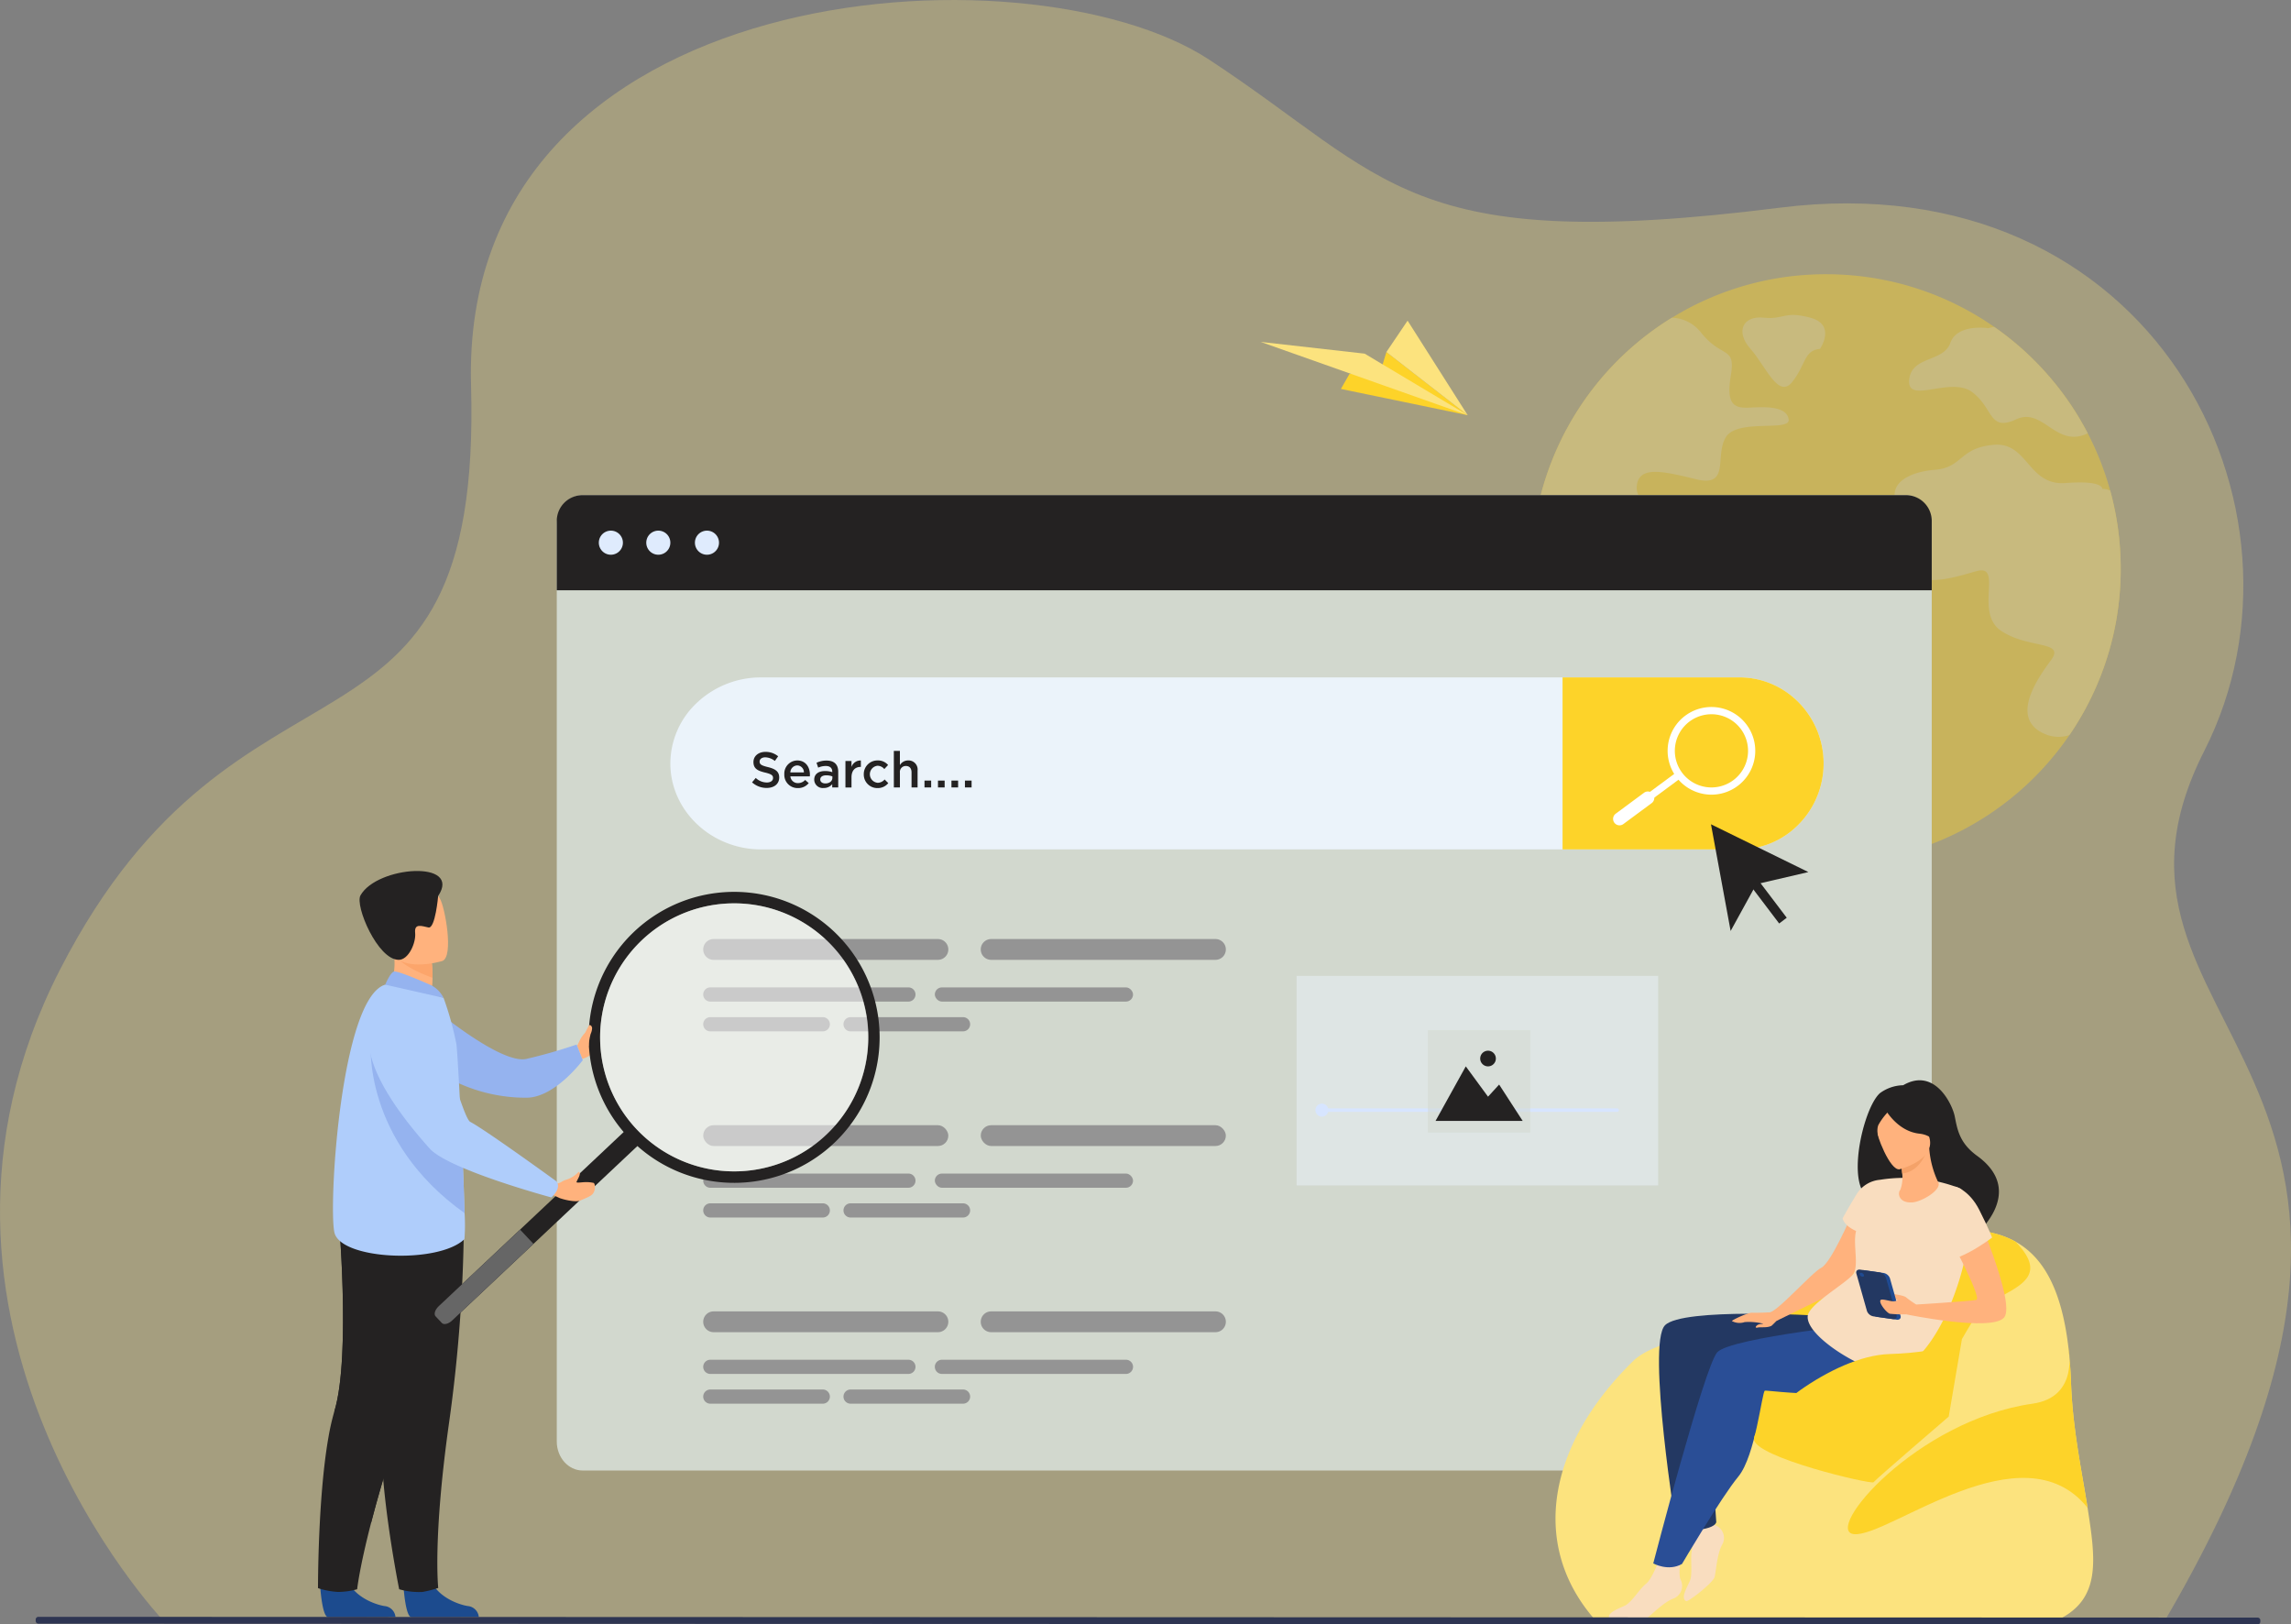 <svg xmlns="http://www.w3.org/2000/svg" width="568.776" height="403.244" viewBox="0 0 568.776 403.244">
  <rect x="0" y="0" width="568.776" height="403.244" fill="#808080" stroke="none"/>
  <g id="Fyndee_about" transform="translate(-183.413 -119.625)">
    <g id="Group_182266" data-name="Group 182266" transform="translate(183.413 119.625)">
      <path id="Path_89908" data-name="Path 89908" d="M223.877,521.847s-70.335-74.252-25.543-161.567,104.9-43.376,102.023-145.022,138.3-110.33,183.228-80.841,48.886,48.48,141.657,36.768,135.913,74.8,105.425,134.833c-35.611,70.116,71.657,76.91-9.85,216Z" transform="translate(-183.413 -119.625)" fill="rgba(252,227,126,0.3)"/>
      <g id="Group_182228" data-name="Group 182228" transform="translate(380.196 68.074)" opacity="0.4">
        <path id="Path_89909" data-name="Path 89909" d="M1939.419,481a73.646,73.646,0,0,1-1.182,13.176,73.172,73.172,0,0,1-138.872,16.438,71.889,71.889,0,0,1-3.725-10.52,73.666,73.666,0,0,1-.861-34.66c.011-.059.025-.113.036-.171a73.342,73.342,0,0,1,28.553-43.517q2.255-1.636,4.641-3.1a72.757,72.757,0,0,1,38.262-10.8q2.792,0,5.528.208a72.655,72.655,0,0,1,36.23,12.877h0A73.433,73.433,0,0,1,1928.1,441.88q1.68,2.655,3.138,5.455A72.821,72.821,0,0,1,1939.419,481Z" transform="translate(-1793.117 -407.843)" fill="#fdd329"/>
        <g id="Group_182227" data-name="Group 182227" transform="translate(1.66 10.113)">
          <path id="Path_89910" data-name="Path 89910" d="M1846.786,483.167c-2.919,4.623,1.219,12.651-7.538,10.461s-14.11-3.164-14.6,1.7,6.568,4.867,6.568,9.976-3.163,6.8-8.028,4.371-6.265-5.955-11.921-3.766-8.94.73-10.217-3.649a6.406,6.406,0,0,0-.909-1.916c.011-.059.025-.113.036-.171a73.343,73.343,0,0,1,28.552-43.517q2.255-1.637,4.641-3.1a9.621,9.621,0,0,1,7.331,3.824c5.108,6.327,8.513,3.164,7.3,10.461s.73,8.272,4.864,8.027,9-.244,9.487,2.919S1849.7,478.544,1846.786,483.167Z" transform="translate(-1800.146 -452.872)" fill="#fce37e"/>
          <path id="Path_89911" data-name="Path 89911" d="M2004.293,718.94s-6.446,2.068-8.149-2.432.243-5.474-5.474-6.811-6.2-5.23-9.852-4.744-1.825,1.946-6.082,5.109-8.149,1.7-8.027,7.541,6.446,6.75,7.723,10.581-.912,5.473,1.825,8.393,7.845,1.642,5.473,5.656-6.021,7.115-4.2,13.318.547,6.568,3.649,10.947,9.122,5.838,10.034,2.919-4.2-6.75-2.554-9.67,4.379-.912,5.474-5.291,5.534-4.378,5.9-7.419-5.352-7.663-3.162-9.609,6.568,3.527,9.974-1.338,1.095-8.757,4.622-13.379S2006.726,716.264,2004.293,718.94Z" transform="translate(-1927.367 -644.859)" fill="#fce37e"/>
          <path id="Path_89912" data-name="Path 89912" d="M2230.006,617.846a73.659,73.659,0,0,1-1.182,13.176,72.743,72.743,0,0,1-11.545,28.063,8.35,8.35,0,0,1-5.849-.157c-9.122-3.649-2.372-13.5,1.277-18.427s-5.656-2.737-12.406-7.3.729-16.785-6.2-14.778-15.325,4.561-19.339-2.19,3.649-7.845.182-13.5,2.007-8.94,8.94-9.487,6.021-5.473,14.6-6.2,8.392,10.217,17.88,9.487,9.06,1.459,9.06,1.459a4.416,4.416,0,0,1,1.981.416A73.281,73.281,0,0,1,2230.006,617.846Z" transform="translate(-2085.365 -554.806)" fill="#fce37e"/>
          <path id="Path_89913" data-name="Path 89913" d="M2234.49,489.644c-7.889,3.839-11.056-6.6-17.8-3.463-6.8,3.164-5.608-2.919-10.958-6.813s-16.055,3.164-15.57-2.919,8.513-4.379,10.217-9.243,9.487-3.649,9.487-3.649a5.281,5.281,0,0,1,1.416-.321s0,0,0,0a73.435,73.435,0,0,1,20.065,20.952Q2233.032,486.844,2234.49,489.644Z" transform="translate(-2098.033 -460.265)" fill="#fce37e"/>
          <path id="Path_89914" data-name="Path 89914" d="M2034.182,459.06s4.136-5.967-2.432-7.727-6.446.544-11.555,0-7.115,3.409-3.284,7.727,6.933,12.6,10.4,8.187S2030.107,459.486,2034.182,459.06Z" transform="translate(-1964.188 -450.658)" fill="#fce37e"/>
        </g>
      </g>
      <path id="Path_89915" data-name="Path 89915" d="M1110.006,647.244v227.7c0,3.983-2.876,7.215-6.422,7.215H775.067c-3.546,0-6.421-3.231-6.421-7.215v-227.7c0-3.987,2.876-7.215,6.421-7.215h328.517C1107.13,640.029,1110.006,643.257,1110.006,647.244Z" transform="translate(-630.42 -517.115)" fill="#d2d8ce"/>
      <g id="Group_182230" data-name="Group 182230" transform="translate(138.226 122.914)">
        <path id="Path_89916" data-name="Path 89916" d="M1110.006,646.45v17.193H768.646V646.45a6.421,6.421,0,0,1,6.421-6.421h328.517A6.421,6.421,0,0,1,1110.006,646.45Z" transform="translate(-768.646 -640.029)" fill="#242222"/>
        <g id="Group_182229" data-name="Group 182229" transform="translate(10.442 8.817)">
          <path id="Path_89917" data-name="Path 89917" d="M812.857,680.35a2.989,2.989,0,1,1,2.989,2.989A2.99,2.99,0,0,1,812.857,680.35Z" transform="translate(-812.857 -677.361)" fill="#dfebfd"/>
          <path id="Path_89918" data-name="Path 89918" d="M862.731,680.35a2.989,2.989,0,1,1,2.989,2.989A2.989,2.989,0,0,1,862.731,680.35Z" transform="translate(-850.951 -677.361)" fill="#dfebfd"/>
          <path id="Path_89919" data-name="Path 89919" d="M913.864,680.35a2.989,2.989,0,1,1,2.989,2.989A2.989,2.989,0,0,1,913.864,680.35Z" transform="translate(-890.007 -677.361)" fill="#dfebfd"/>
        </g>
      </g>
      <rect id="Rectangle_151523" data-name="Rectangle 151523" width="89.766" height="52.031" transform="translate(321.902 242.25)" fill="#ebf3fa" opacity="0.5"/>
      <path id="Path_89923" data-name="Path 89923" d="M1174.356,852.959a21.536,21.536,0,0,1-6.126,15.079,20.537,20.537,0,0,1-14.724,6.271H910.587c-12.4,0-22.542-9.608-22.542-21.35a20.721,20.721,0,0,1,6.622-15.077,23.106,23.106,0,0,1,15.92-6.27h242.919C1164.974,831.612,1174.356,841.217,1174.356,852.959Z" transform="translate(-721.618 -663.448)" fill="#ebf3fa"/>
      <path id="Path_89924" data-name="Path 89924" d="M1890.67,852.959a21.535,21.535,0,0,1-6.126,15.079,20.536,20.536,0,0,1-14.724,6.271h-43.958v-42.7h43.958C1881.289,831.612,1890.67,841.217,1890.67,852.959Z" transform="translate(-1437.932 -663.448)" fill="#fdd329"/>
      <g id="Group_182233" data-name="Group 182233" transform="translate(400.474 175.513)">
        <g id="Group_182232" data-name="Group 182232" transform="translate(13.544)">
          <path id="Path_89925" data-name="Path 89925" d="M1947.215,884.486a11.032,11.032,0,0,1-1.629-.121,10.88,10.88,0,0,1-4.868-19.506h0a10.88,10.88,0,1,1,6.5,19.627Zm-5.43-18.187a9.088,9.088,0,1,0,12.712,1.9,9.1,9.1,0,0,0-12.712-1.9Z" transform="translate(-1936.316 -862.728)" fill="#fff"/>
        </g>
        <rect id="Rectangle_151524" data-name="Rectangle 151524" width="1.792" height="14.848" transform="translate(15.863 16.097) rotate(53.492)" fill="#fff"/>
        <path id="Path_89926" data-name="Path 89926" d="M1879.284,959.253h0a1.6,1.6,0,0,1,.334-2.238l7.028-5.2a1.6,1.6,0,0,1,2.238.334h0a1.6,1.6,0,0,1-.334,2.238l-7.028,5.2A1.6,1.6,0,0,1,1879.284,959.253Z" transform="translate(-1878.97 -930.531)" fill="#fff"/>
      </g>
      <path id="Rectangle_151525" data-name="Rectangle 151525" d="M2.581,0H58.267a2.581,2.581,0,0,1,2.581,2.581v0a2.581,2.581,0,0,1-2.581,2.581H2.581A2.581,2.581,0,0,1,0,2.581v0A2.581,2.581,0,0,1,2.581,0Z" transform="translate(174.587 233.113)" fill="#949494"/>
      <g id="Group_182238" data-name="Group 182238" transform="translate(174.587 245.115)">
        <path id="Path_89950" data-name="Path 89950" d="M952.275,1192.217H924.357a1.761,1.761,0,0,1-1.762-1.762h0a1.761,1.761,0,0,1,1.762-1.761h27.918a1.761,1.761,0,0,1,1.762,1.761h0A1.761,1.761,0,0,1,952.275,1192.217Z" transform="translate(-922.595 -1181.305)" fill="#949494"/>
        <g id="Group_182237" data-name="Group 182237" transform="translate(0 0)">
          <path id="Rectangle_151526" data-name="Rectangle 151526" d="M1.761,0H50.936A1.761,1.761,0,0,1,52.7,1.761v0a1.762,1.762,0,0,1-1.762,1.762H1.761A1.761,1.761,0,0,1,0,1.762v0A1.761,1.761,0,0,1,1.761,0Z" fill="#949494"/>
          <rect id="Rectangle_151527" data-name="Rectangle 151527" width="49.208" height="3.523" rx="1.762" transform="translate(57.5)" fill="#949494"/>
          <path id="Path_89951" data-name="Path 89951" d="M1099.707,1192.217h-27.918a1.761,1.761,0,0,1-1.761-1.762h0a1.761,1.761,0,0,1,1.761-1.761h27.918a1.761,1.761,0,0,1,1.762,1.761h0A1.761,1.761,0,0,1,1099.707,1192.217Z" transform="translate(-1035.205 -1181.305)" fill="#949494"/>
        </g>
      </g>
      <path id="Rectangle_151528" data-name="Rectangle 151528" d="M2.581,0H58.267a2.581,2.581,0,0,1,2.581,2.581v0a2.581,2.581,0,0,1-2.581,2.581H2.581A2.581,2.581,0,0,1,0,2.581v0A2.581,2.581,0,0,1,2.581,0Z" transform="translate(243.488 233.113)" fill="#949494"/>
      <path id="Rectangle_151529" data-name="Rectangle 151529" d="M2.581,0H58.267a2.581,2.581,0,0,1,2.581,2.581v0a2.581,2.581,0,0,1-2.581,2.581H2.581A2.581,2.581,0,0,1,0,2.581v0A2.581,2.581,0,0,1,2.581,0Z" transform="translate(174.587 325.544)" fill="#949494"/>
      <g id="Group_182240" data-name="Group 182240" transform="translate(174.587 337.547)">
        <path id="Path_89952" data-name="Path 89952" d="M952.275,1583.56H924.357a1.762,1.762,0,0,1-1.762-1.761h0a1.761,1.761,0,0,1,1.762-1.761h27.918a1.761,1.761,0,0,1,1.762,1.761h0A1.761,1.761,0,0,1,952.275,1583.56Z" transform="translate(-922.595 -1572.649)" fill="#949494"/>
        <g id="Group_182239" data-name="Group 182239">
          <path id="Rectangle_151530" data-name="Rectangle 151530" d="M1.761,0H50.936A1.761,1.761,0,0,1,52.7,1.761v0a1.761,1.761,0,0,1-1.761,1.761H1.762A1.762,1.762,0,0,1,0,1.761v0A1.761,1.761,0,0,1,1.761,0Z" fill="#949494"/>
          <path id="Rectangle_151531" data-name="Rectangle 151531" d="M1.761,0H47.446a1.762,1.762,0,0,1,1.762,1.762v0a1.761,1.761,0,0,1-1.761,1.761H1.761A1.761,1.761,0,0,1,0,1.762v0A1.761,1.761,0,0,1,1.761,0Z" transform="translate(57.5)" fill="#949494"/>
          <path id="Path_89953" data-name="Path 89953" d="M1099.707,1583.56h-27.918a1.762,1.762,0,0,1-1.761-1.761h0a1.761,1.761,0,0,1,1.761-1.761h27.918a1.761,1.761,0,0,1,1.762,1.761h0A1.762,1.762,0,0,1,1099.707,1583.56Z" transform="translate(-1035.205 -1572.649)" fill="#949494"/>
        </g>
      </g>
      <path id="Rectangle_151532" data-name="Rectangle 151532" d="M2.581,0H58.267a2.581,2.581,0,0,1,2.581,2.581v0a2.581,2.581,0,0,1-2.581,2.581H2.581A2.581,2.581,0,0,1,0,2.581v0A2.581,2.581,0,0,1,2.581,0Z" transform="translate(243.488 325.544)" fill="#949494"/>
      <rect id="Rectangle_151533" data-name="Rectangle 151533" width="60.848" height="5.163" rx="2.581" transform="translate(174.587 279.328)" fill="#949494"/>
      <g id="Group_182242" data-name="Group 182242" transform="translate(174.587 291.331)">
        <path id="Path_89954" data-name="Path 89954" d="M952.275,1387.888H924.357a1.761,1.761,0,0,1-1.762-1.761h0a1.762,1.762,0,0,1,1.762-1.762h27.918a1.761,1.761,0,0,1,1.762,1.762h0A1.761,1.761,0,0,1,952.275,1387.888Z" transform="translate(-922.595 -1376.977)" fill="#949494"/>
        <g id="Group_182241" data-name="Group 182241">
          <path id="Rectangle_151534" data-name="Rectangle 151534" d="M1.761,0H50.936A1.761,1.761,0,0,1,52.7,1.761v0a1.761,1.761,0,0,1-1.761,1.761H1.762A1.762,1.762,0,0,1,0,1.761v0A1.761,1.761,0,0,1,1.761,0Z" fill="#949494"/>
          <rect id="Rectangle_151535" data-name="Rectangle 151535" width="49.208" height="3.523" rx="1.762" transform="translate(57.5)" fill="#949494"/>
          <path id="Path_89955" data-name="Path 89955" d="M1099.707,1387.888h-27.918a1.761,1.761,0,0,1-1.761-1.761h0a1.762,1.762,0,0,1,1.761-1.762h27.918a1.762,1.762,0,0,1,1.762,1.762h0A1.761,1.761,0,0,1,1099.707,1387.888Z" transform="translate(-1035.205 -1376.977)" fill="#949494"/>
        </g>
      </g>
      <rect id="Rectangle_151536" data-name="Rectangle 151536" width="60.848" height="5.163" rx="2.581" transform="translate(243.488 279.328)" fill="#949494"/>
      <g id="Group_182246" data-name="Group 182246" transform="translate(78.949 216.218)">
        <path id="Path_89956" data-name="Path 89956" d="M790.093,1204.647s.638-1.435,1.051-2.115,2.179-2.671,2.479-2.22,1.5,3.485.864,4.334.041,2.328-3.135,3.223Z" transform="translate(-725.751 -1161.232)" fill="#ffb27d"/>
        <path id="Path_89957" data-name="Path 89957" d="M640.662,1180.512s16.258,13.571,22.6,12.314a125.01,125.01,0,0,0,12.565-3.591l1.521,3.892s-6.823,9.255-13.936,9.316a40.518,40.518,0,0,1-19.334-4.814Z" transform="translate(-611.614 -1146.159)" fill="#95b3ef"/>
        <path id="Path_89958" data-name="Path 89958" d="M519.942,1778.653s.472,7.614,1.945,7.723c.2.014,7.471.014,7.471.014l9.286-.054a3.014,3.014,0,0,0-2.775-2.711c-2.715-.473-7.258-2.381-8.9-5.969C525.236,1773.882,519.942,1778.653,519.942,1778.653Z" transform="translate(-519.407 -1601.154)" fill="#1c4b8e"/>
        <path id="Path_89959" data-name="Path 89959" d="M517.676,1484.85a19.358,19.358,0,0,0,5.027.945,18.459,18.459,0,0,0,4.693-.67s.531-5.14,3.456-16.465c1.534-5.936,3.723-13.568,6.839-23.052,8.614-26.211,11.233-41.544,11.473-43,.013-.076.018-.114.018-.114l-.028-.013-26.483-11.628s3.273,36.124-.9,49.99a58.4,58.4,0,0,0-1.516,6.643C517.615,1462.551,517.676,1484.85,517.676,1484.85Z" transform="translate(-517.676 -1306.822)" fill="#242222"/>
        <path id="Path_89960" data-name="Path 89960" d="M544,1468.66c1.534-5.936,3.723-13.568,6.839-23.052,8.614-26.211,11.233-41.544,11.473-43,0-.044-.005-.084-.01-.127l-26.483-11.628s3.273,36.124-.9,49.99C534.333,1442.785,544,1468.66,544,1468.66Z" transform="translate(-530.826 -1306.822)" fill="#242222"/>
        <path id="Path_89961" data-name="Path 89961" d="M607.517,1778.653s.472,7.614,1.945,7.723c.2.014,7.471.014,7.471.014l9.287-.054a3.014,3.014,0,0,0-2.776-2.711c-2.714-.473-7.258-2.381-8.9-5.969C612.812,1773.882,607.517,1778.653,607.517,1778.653Z" transform="translate(-586.297 -1601.154)" fill="#1c4b8e"/>
        <path id="Path_89962" data-name="Path 89962" d="M580.031,1394.461a377.034,377.034,0,0,1-3.706,52.151c-4.05,28.742-2.677,40.942-2.677,40.942a27.6,27.6,0,0,1-3.906.993,17.725,17.725,0,0,1-5.795-.671s-5.8-28.753-4.135-43.139-7.938-49.365-7.938-49.365Z" transform="translate(-543.797 -1309.575)" fill="#242222"/>
        <path id="Path_89963" data-name="Path 89963" d="M591.582,1125.109l5.169,3.39,4.709-1.332c.861-1.228,1.089-3.6,1.1-5.645a35.081,35.081,0,0,0-.185-3.76l-6.974-3.078-2.6-1.147c.007.041.2,2.137.23,2.443A17.8,17.8,0,0,1,591.582,1125.109Z" transform="translate(-574.126 -1095.003)" fill="#ffb27d"/>
        <path id="Path_89964" data-name="Path 89964" d="M566.045,1217.467c-6.434,6.212-30.786,5.168-32.286-1.677s1.637-58.267,12.628-61.5c2.281-.67,14.474,3.271,14.474,3.271a77.325,77.325,0,0,1,3.168,11.378c.243,1.241.954,14.381,1.486,26.675.248,5.75.458,11.315.565,15.39A44.458,44.458,0,0,1,566.045,1217.467Z" transform="translate(-529.692 -1126.074)" fill="#afcdfb"/>
        <path id="Path_89965" data-name="Path 89965" d="M599.279,1119.783c1.415,2.392,6.38,4.486,9.01,5.445a35.089,35.089,0,0,0-.185-3.759l-6.974-3.078C599.588,1118.37,598.648,1118.714,599.279,1119.783Z" transform="translate(-579.853 -1098.709)" fill="#fca56b"/>
        <path id="Path_89966" data-name="Path 89966" d="M597.743,1069.816s-11.237,3.506-13.313-3.526-4.923-11.315,2.164-13.85,9.279-.266,10.543,1.913S600.612,1068.723,597.743,1069.816Z" transform="translate(-566.862 -1047.481)" fill="#ffb27d"/>
        <path id="Path_89967" data-name="Path 89967" d="M580.885,1041.258s-.717,8.183-2.409,7.828-3.555-1.115-3.307,1.352-1.646,6.7-4.086,6.685c-5.233-.021-10.919-13.45-9.487-16C565.73,1033.777,586.86,1032.295,580.885,1041.258Z" transform="translate(-551.051 -1035.065)" fill="#242222"/>
        <path id="Path_89968" data-name="Path 89968" d="M599.842,1144.134c-.145-.061-8.366-3.749-9.327-3.431s-2.16,3.254-2.16,3.254l14.475,3.273A7.189,7.189,0,0,0,599.842,1144.134Z" transform="translate(-571.661 -1115.737)" fill="#95b3ef"/>
        <g id="Group_182244" data-name="Group 182244" transform="translate(28.967 5.182)">
          <path id="Path_89969" data-name="Path 89969" d="M690.712,1309.653,644.63,1353.04c-.9.85-2.042,1.121-2.531.6l-1.556-1.652c-.489-.519-.15-1.64.753-2.49l46.082-43.387c.9-.85,2.042-1.121,2.531-.6l1.556,1.652C691.954,1307.683,691.615,1308.8,690.712,1309.653Z" transform="translate(-640.319 -1246.615)" fill="#242222"/>
          <path id="Path_89970" data-name="Path 89970" d="M664.852,1415.539l-20.222,19.039c-.9.85-2.042,1.121-2.531.6l-1.556-1.652c-.489-.519-.15-1.64.753-2.49L661.518,1412Z" transform="translate(-640.319 -1328.153)" fill="#666"/>
          <path id="Path_89971" data-name="Path 89971" d="M803.765,1103.663a36.119,36.119,0,1,0,59.866-36.3c-.185-.185-.375-.367-.567-.547a36.121,36.121,0,0,0-59.3,36.844Zm10.324-33.335a33.269,33.269,0,1,1,1.433,47.026A33.228,33.228,0,0,1,814.089,1070.327Z" transform="translate(-763.965 -1057.005)" fill="#242222"/>
          <g id="Group_182243" data-name="Group 182243" transform="translate(41.085 2.852)" opacity="0.5">
            <path id="Path_89972" data-name="Path 89972" d="M871.764,1125.14a33.269,33.269,0,1,1-1.434-47.024A33.131,33.131,0,0,1,871.764,1125.14Z" transform="translate(-814.268 -1069.079)" fill="#fff"/>
          </g>
        </g>
        <path id="Path_89973" data-name="Path 89973" d="M596.317,1258.07c-25.392-18.093-23.28-42.237-23.28-42.237,9.281,5.234,18.489,16.808,22.715,26.847C596,1248.43,596.21,1254,596.317,1258.07Z" transform="translate(-559.929 -1173.137)" fill="#95b3ef"/>
        <g id="Group_182245" data-name="Group 182245" transform="translate(12.579 31.492)">
          <path id="Path_89974" data-name="Path 89974" d="M768.012,1353.3a6.929,6.929,0,0,0,3.243-2s.764.052-.125,1.681c-.074.136-.239.486-.364.734a.158.158,0,0,0,.133.227c1.033.079,2.072-.33,4.063.085.275.057.355.715.344,1a2.542,2.542,0,0,1-.535,1.734c-.321.423-1.216.878-3.208,1.68-.759.306-2.93.075-4.965-.624l-1.625-.752.5-3.021.408.086C766.533,1354.254,767.336,1353.462,768.012,1353.3Z" transform="translate(-719.142 -1308.095)" fill="#ffb27d"/>
          <path id="Path_89975" data-name="Path 89975" d="M579.344,1168.4s-22.815,4.344,6.712,37.383c4.723,5.284,30.236,12.164,30.236,12.164s2.588-2.2,1.283-3.984c0,0-17.567-12.756-21.432-14.785-1.739-.912-6.748-20.361-9.583-25.044A12.778,12.778,0,0,0,579.344,1168.4Z" transform="translate(-570.934 -1168.397)" fill="#afcdfb"/>
        </g>
        <path id="Path_89976" data-name="Path 89976" d="M792.711,1202.59a11.6,11.6,0,0,0,.892-2.178,12.037,12.037,0,0,1,1.472-3.333c.155-.155.666.046.726.71a3.86,3.86,0,0,1-.366,1.443,16.249,16.249,0,0,0-.483,2.867C794.6,1203.249,792.711,1202.59,792.711,1202.59Z" transform="translate(-727.75 -1158.775)" fill="#ffb27d"/>
      </g>
      <g id="Group_182247" data-name="Group 182247" transform="translate(424.778 204.627)">
        <path id="Path_89977" data-name="Path 89977" d="M2006.053,997.851l-12.916,3.006-6.387,11.622-4.877-26.486Z" transform="translate(-1981.873 -985.993)" fill="#242222"/>
        <rect id="Rectangle_151537" data-name="Rectangle 151537" width="2.361" height="13.66" transform="matrix(0.797, -0.604, 0.604, 0.797, 8.677, 13.738)" fill="#242222"/>
      </g>
      <g id="Group_182261" data-name="Group 182261" transform="translate(376.711 268.171)">
        <g id="Group_182260" data-name="Group 182260" transform="translate(9.467)">
          <g id="Group_182259" data-name="Group 182259">
            <g id="Group_182255" data-name="Group 182255" transform="translate(0 37.099)">
              <path id="Path_89987" data-name="Path 89987" d="M1943.368,1508.855H1828.18c-16.059-18.371-11.818-43.188,9.5-64.118,2.68-2.632,7.822-4.5,13.366-5.816a148.158,148.158,0,0,1,21.9-3.034,81.394,81.394,0,0,0,9.788-9.387c11.384-13.782,21.069-12.6,21.069-12.6,11.6-2.258,21.5-2.921,28.839,1.163,0,0,0,0,0,0,6.8,3.789,11.4,11.657,13.121,26.116.327,2.734.551,5.7.666,8.927.421,11.734,2.734,22.172,4.107,31.01a0,0,0,0,1,0,0C1952.525,1493.927,1953.931,1503.663,1943.368,1508.855Z" transform="translate(-1818.442 -1412.101)" fill="#fce37e"/>
            </g>
            <path id="Path_89988" data-name="Path 89988" d="M2028.55,1429.807c-7.041,3.835-7.82,16.47-18.84,19.732s-29.727,2.966-40.338,14.476c-10.237,11.1-21.527-17.147-16.666-25.094a148.162,148.162,0,0,1,21.9-3.034,81.355,81.355,0,0,0,9.788-9.387c11.385-13.782,21.069-12.6,21.069-12.6,11.6-2.258,21.5-2.921,28.839,1.163,0,0,0,0,0,0C2042.385,1423.421,2035.591,1425.971,2028.55,1429.807Z" transform="translate(-1920.106 -1375.002)" fill="#fdd329"/>
            <g id="Group_182258" data-name="Group 182258" transform="translate(13.255)">
              <path id="Path_89989" data-name="Path 89989" d="M1953.717,1704.4s2.028,5.378,1.608,7.377.281,5.869-.532,7.6-2.264,4.256-.861,4.888c.532.24,6.7-4.579,7.054-6s.613-5.6,1.79-7.868a3.371,3.371,0,0,0-1.536-4.927c-1.714-.829-4.114-5.389-4.114-5.389Z" transform="translate(-1934.738 -1594.972)" fill="#f9ddbf"/>
              <path id="Path_89990" data-name="Path 89990" d="M1966.754,1500.883s-33.7-2.08-38.045,2.389c-4.576,4.71,2.879,51.035,2.879,51.035s9.139.262,9.858-2.158c0,0-1.715-22.429-.289-26.309s.522-9.248.522-9.248,17.882,2.67,23.554,1.31S1966.754,1500.883,1966.754,1500.883Z" transform="translate(-1914.786 -1442.445)" fill="#233862"/>
              <path id="Path_89991" data-name="Path 89991" d="M2061.3,1397.713c0,.028-4.967,11.593-7.39,12.825s-11.194,11.318-13.075,11.143,1.942,2.06,1.942,2.06,15.592-7.607,16.484-8.049,5.585-8.171,6.229-12.094S2061.3,1397.713,2061.3,1397.713Z" transform="translate(-2001.163 -1364.012)" fill="#ffb27d"/>
              <path id="Path_89992" data-name="Path 89992" d="M1887.32,1752.39s-1.921,5.418-3.531,6.673-3.572,4.665-5.312,5.466-4.476,1.79-3.812,3.18c.252.527,8.077.827,9.258-.029s4.079-3.88,6.444-4.856a3.371,3.371,0,0,0,2.005-4.755c-.775-1.739.333-6.772.333-6.772Z" transform="translate(-1874.564 -1634.082)" fill="#f9ddbf"/>
              <path id="Path_89993" data-name="Path 89993" d="M2144.636,1283.592c-.72-.831,17.532,1.219,19.959,10.543,0,0,14.019-11.049,1.159-20.361-4.452-3.223-4.9-6.665-5.546-9.814s-5.089-12.2-12.795-7.7a10.03,10.03,0,0,0-5.749,1.948C2136.6,1262.6,2131.072,1290.5,2144.636,1283.592Z" transform="translate(-2074.353 -1255.027)" fill="#242222"/>
              <path id="Path_89994" data-name="Path 89994" d="M1976.913,1509.367s-36.641,3.738-39.86,7.48-15.859,52.381-15.859,52.381,3.74,2.083,7.138.133c0,0,9.689-16.5,13.976-21.683s5.887-21.173,6.6-21.337,23.671,3.2,31.576-2.876S1976.913,1509.367,1976.913,1509.367Z" transform="translate(-1910.18 -1449.294)" fill="#2a4e96"/>
              <path id="Path_89995" data-name="Path 89995" d="M2121.273,1360.212a38.176,38.176,0,0,0-19.824-2.112,7.586,7.586,0,0,0-5.924,3.779c-2.287,3.769-3.357,5.793-3.357,5.793s.221,1.746,3.347,3.136c-.852,3.125.781,8.581-.719,10.7s-10.812,7.372-11.271,10.293c-.844,5.366,15.917,15.087,20.916,14.047C2118.82,1402.855,2128.576,1364.319,2121.273,1360.212Z" transform="translate(-2034.147 -1333.396)" fill="#f9ddbf"/>
              <path id="Path_89996" data-name="Path 89996" d="M2181.294,1277a20.4,20.4,0,0,0,1.949-6.172c.163-1.986-1.517-9.131-8.693-7.4a9.922,9.922,0,0,0-3.952,1.938c-1.479,1.216-3.541,3.735-.394,9.811l.864,2.072Z" transform="translate(-2099.117 -1261.24)" fill="#242222"/>
              <g id="Group_182256" data-name="Group 182256" transform="translate(65.43 4.976)">
                <path id="Path_89997" data-name="Path 89997" d="M2179.8,1336.936c-.726.766-.44,3.31,2.957,3.119,2.23-.126,7.008-2.884,6.56-4.789a23.613,23.613,0,0,1-2.333-8.613l-.4.114-6.806,1.915s.329,2.163.5,4.213A8.766,8.766,0,0,1,2179.8,1336.936Z" transform="translate(-2172.884 -1314.711)" fill="#ffb27d"/>
                <path id="Path_89998" data-name="Path 89998" d="M2180.736,1329.048s.329,2.164.5,4.213c3.861-.414,5.627-4.105,6.311-6.128Z" transform="translate(-2173.851 -1315.078)" fill="#f4a269"/>
                <path id="Path_89999" data-name="Path 89999" d="M2161.057,1295.8s8.905-2.244,7.423-7.768-1.332-9.534-7.08-8.336-6.283,3.6-6.236,5.566S2158.7,1296.24,2161.057,1295.8Z" transform="translate(-2154.317 -1278.682)" fill="#ffb27d"/>
                <path id="Path_90000" data-name="Path 90000" d="M2164.326,1278.061s2.991,5.7,8.633,6.309c3.3.358,4.208,2.533,4.208,2.533a51.791,51.791,0,0,0-2.653-10.021S2165.326,1274.484,2164.326,1278.061Z" transform="translate(-2161.317 -1276.095)" fill="#242222"/>
                <path id="Path_90001" data-name="Path 90001" d="M2155.616,1284.6a15.514,15.514,0,0,0-2.551,3.394c-.891,2.078.849,6.456,1.567,7.4,0,0-4.147-7.03-2.763-10.075C2153.336,1282.09,2155.616,1284.6,2155.616,1284.6Z" transform="translate(-2151.586 -1281.881)" fill="#242222"/>
              </g>
              <path id="Path_90002" data-name="Path 90002" d="M2015.652,1500.322s-1.773,1.879-1.989,1.98c-1.173.549-2.654.23-3.37.41s-.592-.265-.065-.627,1.827-.221,1.3-.352a14.441,14.441,0,0,0-4.478-.376,4.023,4.023,0,0,1-3.164-.254c-.107-.175,3.9-2.136,5.047-2.07s4.439-.094,4.439-.094Z" transform="translate(-1973.337 -1441.329)" fill="#ffb27d"/>
              <path id="Path_90003" data-name="Path 90003" d="M2203.394,1383.223s11.052,24.947,7.983,28.61c-3.047,3.638-24.313-.781-24.313-.781l.655-2.317s15.639-.957,16.754-1.272c1.6-.453-7.924-17.95-7.924-17.95Z" transform="translate(-2113.254 -1352.944)" fill="#ffb27d"/>
              <path id="Path_90004" data-name="Path 90004" d="M2216.906,1366.823c.265.007,3.568,1.09,5.94,5.783,2.331,4.61,3.18,6.849,3.18,6.849s-10.33,8.011-14.441,5.063S2213.115,1366.726,2216.906,1366.823Z" transform="translate(-2130.888 -1340.418)" fill="#f9ddbf"/>
              <path id="Path_90005" data-name="Path 90005" d="M2173.729,1482.166s-1.776-1.152-2.494-1.782-4.878-1.142-4.877-.721,2.425.992,2.689,1.413,1.743,2.152,3.007,2.148A1.8,1.8,0,0,0,2173.729,1482.166Z" transform="translate(-2097.44 -1426.489)" fill="#ffb27d"/>
              <g id="Group_182257" data-name="Group 182257" transform="translate(61.396 46.997)">
                <path id="Path_90006" data-name="Path 90006" d="M2147.757,1466.892l-4.766-.678a2.083,2.083,0,0,1-1.613-1.329l-2.632-9.305c-.179-.633.253-1.064.965-.963l4.767.678a2.083,2.083,0,0,1,1.613,1.329l2.632,9.306C2148.9,1466.562,2148.469,1466.993,2147.757,1466.892Z" transform="translate(-2137.714 -1454.462)" fill="#1f4a91"/>
                <path id="Path_90007" data-name="Path 90007" d="M2143.558,1466.295l-4.767-.678a2.084,2.084,0,0,1-1.613-1.329l-2.631-9.306c-.179-.633.253-1.063.965-.962l4.767.677a2.083,2.083,0,0,1,1.613,1.329l2.632,9.306C2144.7,1465.965,2144.27,1466.4,2143.558,1466.295Z" transform="translate(-2134.507 -1454.006)" fill="#233862"/>
                <path id="Path_90008" data-name="Path 90008" d="M2138.068,1457.784c-.074-.263.1-.442.4-.4a.865.865,0,0,1,.67.552c.075.263-.1.442-.4.4A.866.866,0,0,1,2138.068,1457.784Z" transform="translate(-2137.214 -1456.582)" fill="#1f4a91"/>
              </g>
              <path id="Path_90009" data-name="Path 90009" d="M2166.207,1489.193a32.8,32.8,0,0,1-4.033-.146c-.809-.192-2.875-2.755-2.324-3.4.347-.4,2.273.32,3.192.318s3.3-1.33,4.935,1.386C2168.16,1487.66,2166.207,1489.193,2166.207,1489.193Z" transform="translate(-2092.398 -1431.085)" fill="#ffb27d"/>
            </g>
            <path id="Path_90010" data-name="Path 90010" d="M2078.665,1527.022s-3.47,3.252-18,3.719-33.461,16.52-33.639,21.051,29.248,11.417,29.7,10.769,18.657-16.287,18.657-16.287Z" transform="translate(-1977.763 -1462.78)" fill="#fdd329"/>
            <path id="Path_90011" data-name="Path 90011" d="M2185.271,1575.175c-16.16-20.171-49.356,7.328-57.948,6.552-7.9-.714,15.4-28.284,44.3-32.387,11.681-1.658,8.883-13.729,8.877-14.1.327,2.734.551,5.7.667,8.927C2181.584,1555.9,2183.9,1566.337,2185.271,1575.175Z" transform="translate(-2053.18 -1469.055)" fill="#fdd329"/>
          </g>
        </g>
      </g>
      <path id="Path_90012" data-name="Path 90012" d="M772.554,1820.843l-550.958-.19a.674.674,0,0,1-.671-.672v-.344a.673.673,0,0,1,.672-.671l550.958.19a.673.673,0,0,1,.671.671v.344A.673.673,0,0,1,772.554,1820.843Z" transform="translate(-212.065 -1417.599)" fill="#2e3552"/>
      <g id="Group_182262" data-name="Group 182262" transform="translate(312.978 79.6)">
        <path id="Path_90013" data-name="Path 90013" d="M1592.861,498.777l31.47,6.51-20.175-15.677-1.359,4.537-7.809.917Z" transform="translate(-1572.942 -481.823)" fill="#fdd329"/>
        <path id="Path_90014" data-name="Path 90014" d="M1559.913,497.159l-25.573-15.272-25.816-2.918Z" transform="translate(-1508.524 -473.695)" fill="#fce37e"/>
        <path id="Path_90015" data-name="Path 90015" d="M1640.682,464.428l20.175,15.677-14.911-23.464Z" transform="translate(-1609.467 -456.641)" fill="#fce37e"/>
      </g>
      <g id="Group_182264" data-name="Group 182264" transform="translate(186.708 186.4)">
        <path id="Path_90019" data-name="Path 90019" d="M973.913,917.434l.921-1.095a4.009,4.009,0,0,0,2.749,1.132c.945,0,1.542-.435,1.542-1.119,0-.622-.348-.958-1.965-1.343-1.854-.435-2.9-.983-2.9-2.612,0-1.493,1.244-2.525,2.973-2.525a4.826,4.826,0,0,1,3.16,1.095l-.821,1.157a3.955,3.955,0,0,0-2.363-.9c-.9,0-1.418.46-1.418,1.057,0,.672.4.97,2.065,1.368,1.841.448,2.8,1.107,2.8,2.575,0,1.629-1.281,2.6-3.11,2.6A5.363,5.363,0,0,1,973.913,917.434Z" transform="translate(-973.913 -909.622)" fill="#242222"/>
        <path id="Path_90020" data-name="Path 90020" d="M1007.828,922.3a3.259,3.259,0,0,1,3.209-3.42c2.09,0,3.147,1.642,3.147,3.532,0,.1-.013.348-.025.423h-4.826a1.833,1.833,0,0,0,1.891,1.667,2.386,2.386,0,0,0,1.779-.784l.883.784a3.322,3.322,0,0,1-2.687,1.232A3.283,3.283,0,0,1,1007.828,922.3Zm4.863-.46a1.7,1.7,0,0,0-1.667-1.729,1.777,1.777,0,0,0-1.7,1.729Z" transform="translate(-999.818 -916.501)" fill="#242222"/>
        <path id="Path_90021" data-name="Path 90021" d="M1043.732,925.7v-.809a2.653,2.653,0,0,1-2.127.945,2.106,2.106,0,0,1-2.338-2.052c0-1.455,1.132-2.152,2.662-2.152a5.534,5.534,0,0,1,1.816.273v-.125c0-.908-.572-1.405-1.617-1.405a4.575,4.575,0,0,0-1.878.41l-.411-1.207a5.63,5.63,0,0,1,2.5-.547c1.94,0,2.886,1.02,2.886,2.773V925.7Zm.037-2.749a4.3,4.3,0,0,0-1.505-.261c-.945,0-1.5.385-1.5,1.045,0,.622.56.97,1.269.97.995,0,1.741-.559,1.741-1.38Z" transform="translate(-1023.831 -916.622)" fill="#242222"/>
        <path id="Path_90022" data-name="Path 90022" d="M1072.075,919.046h1.505v1.48a2.328,2.328,0,0,1,2.326-1.6v1.592h-.087c-1.319,0-2.239.858-2.239,2.6v2.5h-1.505Z" transform="translate(-1048.89 -916.533)" fill="#242222"/>
        <path id="Path_90023" data-name="Path 90023" d="M1091.35,922.31a3.387,3.387,0,0,1,3.408-3.433,3.281,3.281,0,0,1,2.625,1.132l-.933,1.008a2.21,2.21,0,0,0-1.7-.821,2.124,2.124,0,0,0,.075,4.229,2.313,2.313,0,0,0,1.7-.821l.908.9a3.324,3.324,0,0,1-2.687,1.232A3.359,3.359,0,0,1,1091.35,922.31Z" transform="translate(-1063.613 -916.501)" fill="#242222"/>
        <path id="Path_90024" data-name="Path 90024" d="M1122.948,908.818h1.505v3.532a2.364,2.364,0,0,1,2.052-1.157,2.255,2.255,0,0,1,2.338,2.525V917.9h-1.5v-3.732c0-1.02-.51-1.6-1.406-1.6a1.461,1.461,0,0,0-1.48,1.629V917.9h-1.505Z" transform="translate(-1087.747 -908.818)" fill="#242222"/>
        <path id="Path_90025" data-name="Path 90025" d="M1155.177,940.047h1.654v1.7h-1.654Z" transform="translate(-1112.364 -932.671)" fill="#242222"/>
        <path id="Path_90026" data-name="Path 90026" d="M1169.344,940.047H1171v1.7h-1.654Z" transform="translate(-1123.185 -932.671)" fill="#242222"/>
        <path id="Path_90027" data-name="Path 90027" d="M1183.51,940.047h1.654v1.7h-1.654Z" transform="translate(-1134.005 -932.671)" fill="#242222"/>
        <path id="Path_90028" data-name="Path 90028" d="M1197.676,940.047h1.654v1.7h-1.654Z" transform="translate(-1144.825 -932.671)" fill="#242222"/>
      </g>
      <g id="Group_182265" data-name="Group 182265" transform="translate(326.569 273.976)">
        <path id="Path_90029" data-name="Path 90029" d="M1566.065,1281.217a1.611,1.611,0,1,1,1.611,1.611A1.611,1.611,0,0,1,1566.065,1281.217Z" transform="translate(-1566.065 -1279.606)" fill="#d7e5ff"/>
        <path id="Path_90030" data-name="Path 90030" d="M1646.185,1285.459h-72.866a.434.434,0,0,1-.434-.434h0a.434.434,0,0,1,.434-.434h72.866a.434.434,0,0,1,.434.434h0A.434.434,0,0,1,1646.185,1285.459Z" transform="translate(-1571.274 -1283.414)" fill="#d7e5ff"/>
      </g>
      <g id="Group_182269" data-name="Group 182269">
        <rect id="Rectangle_151538" data-name="Rectangle 151538" width="25.417" height="25.417" transform="translate(354.489 255.74)" fill="#d2d8ce" opacity="0.5"/>
        <g id="Group_182268" data-name="Group 182268" transform="translate(356.398 260.832)">
          <path id="Path_89920" data-name="Path 89920" d="M1557.758,1432.418l7.508-13.535,5.52,7.529,2.757-3.013,5.841,9.019Z" transform="translate(-1557.758 -1414.997)" fill="#242222"/>
          <path id="Path_89921" data-name="Path 89921" d="M1624.238,1397.522a1.943,1.943,0,1,1,1.943,1.943A1.943,1.943,0,0,1,1624.238,1397.522Z" transform="translate(-1613.153 -1395.578)" fill="#242222"/>
        </g>
      </g>
    </g>
  </g>
</svg>
